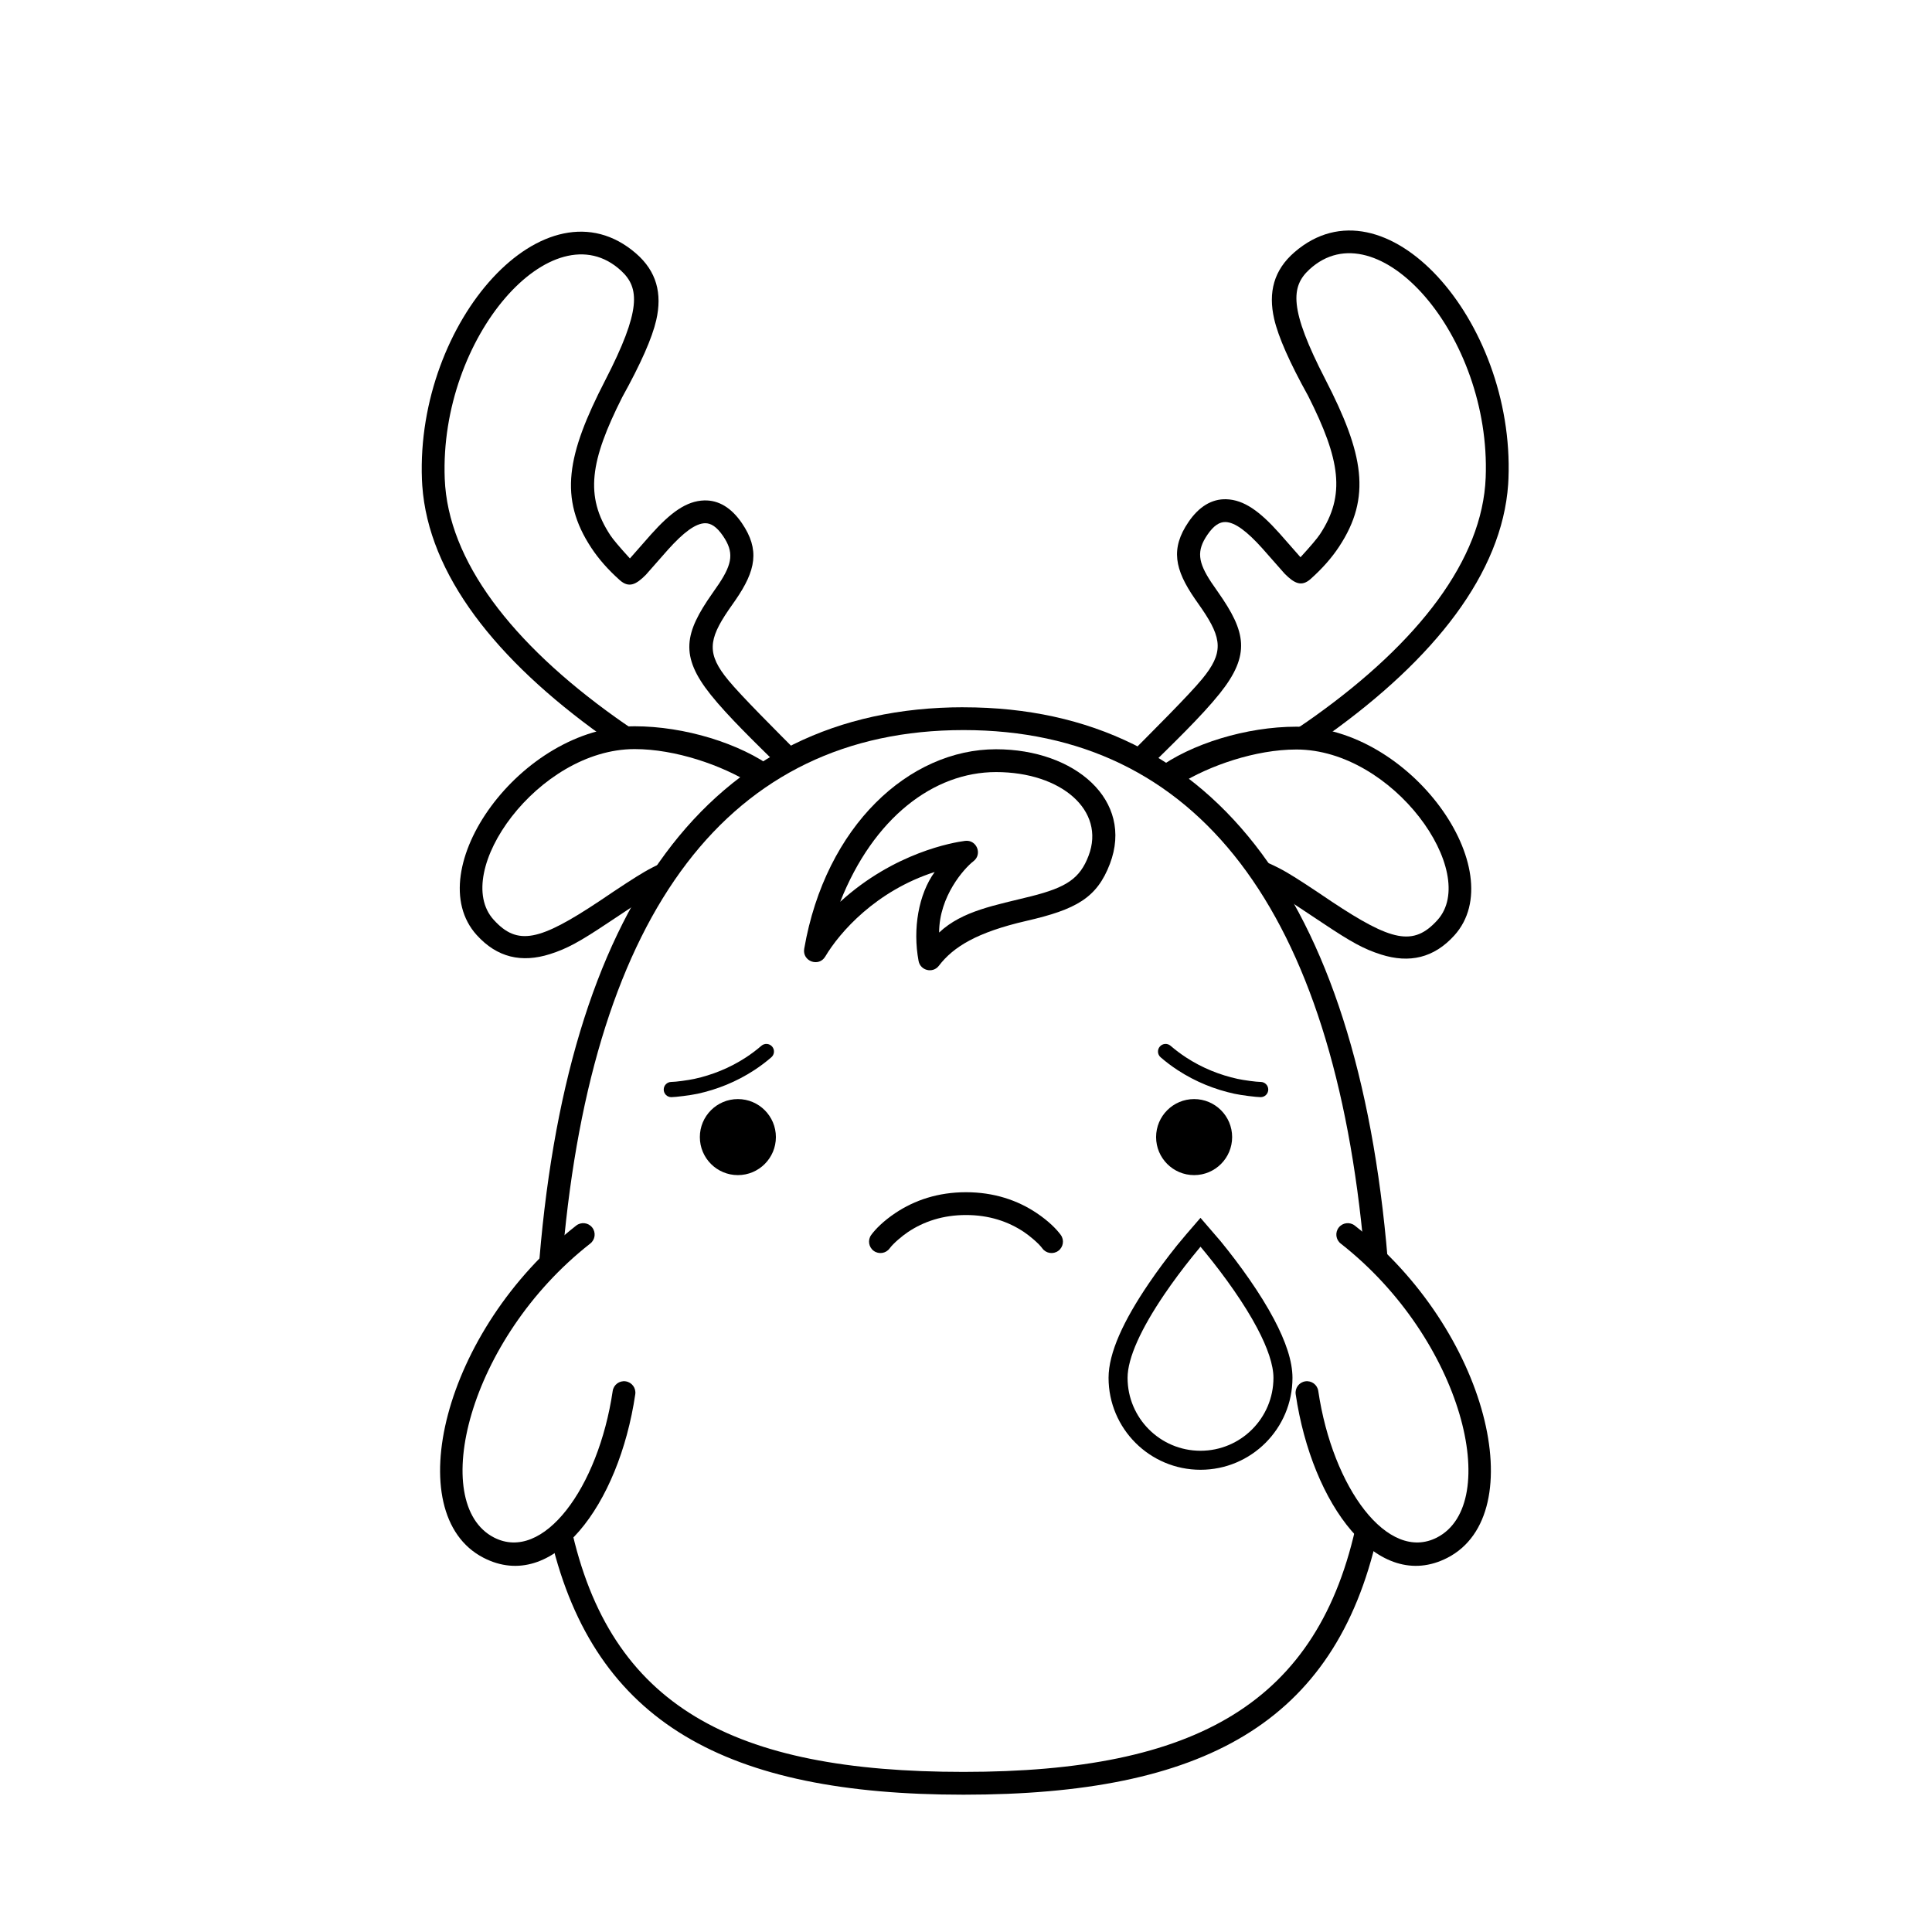 <?xml version="1.0" encoding="UTF-8"?>
<!-- Uploaded to: SVG Repo, www.svgrepo.com, Generator: SVG Repo Mixer Tools -->
<svg fill="#000000" width="800px" height="800px" version="1.1" viewBox="144 144 512 512" xmlns="http://www.w3.org/2000/svg">
 <g>
  <path d="m255.82 271.11c-1.641-42.027 32.812-80.652 56.719-59.957 5.453 4.723 7 10.609 5.367 17.707-1.09 4.731-4.09 11.527-9.004 20.387-8.504 16.867-9.992 26.25-3.133 36.637 0.73 1.105 2.453 3.141 5.164 6.106l5.582-6.348c5.195-5.801 9.383-8.898 14.137-9.023 3.805-0.102 7.184 1.945 9.957 6.019 4.809 7.043 3.691 12.566-1.688 20.371l-1.844 2.644c-5.391 7.898-5.777 11.695-0.066 18.613 3.488 4.231 12.324 13.035 19.246 19.996l-5.938 2.633c-6.199-6.098-13.43-13.098-17.973-18.781-8.266-10.336-6.949-16.359 0.426-26.863l1.793-2.594c3.551-5.383 3.953-8.355 1.051-12.613-1.699-2.488-3.238-3.426-4.805-3.383-2.496 0.066-5.68 2.422-9.793 7.012-0.477 0.531-2.43 2.75-5.859 6.652-2.602 2.629-4.512 3.559-6.91 1.422-3.086-2.754-5.582-5.594-7.523-8.531-8.68-13.141-6.527-24.664 3.617-44.344 9.652-18.723 9.16-24.609 4.238-29.145-17.98-16.574-48.191 17.391-46.723 55.148 0.852 21.773 17.828 43.605 45.223 63.203 2.711 1.941 5.414 3.746 8.078 5.422l-10.891-0.004-0.707-0.5c-28.141-20.133-46.016-42.77-47.656-66.312z"/>
  <path d="m543.76 270.8c1.641-42.031-32.812-80.656-56.719-59.957-5.453 4.719-7 10.609-5.367 17.703 1.09 4.731 4.09 11.527 9.008 20.387 8.5 16.867 9.988 26.25 3.129 36.637-0.73 1.105-2.453 3.141-5.164 6.106l-5.582-6.348c-5.195-5.801-9.379-8.898-14.133-9.023-3.805-0.102-7.184 1.945-9.961 6.019-4.805 7.043-3.691 12.566 1.688 20.371l1.844 2.648c5.391 7.894 5.777 11.691 0.07 18.609-3.633 4.402-13.043 13.746-20.07 20.824l5.637 2.91c6.43-6.344 14.273-13.855 19.094-19.887 8.266-10.336 6.949-16.359-0.426-26.863l-1.793-2.594c-3.551-5.383-3.953-8.355-1.047-12.613 1.695-2.488 3.238-3.426 4.805-3.383 2.492 0.066 5.676 2.422 9.789 7.012 0.477 0.531 2.43 2.75 5.859 6.652 2.602 2.629 4.516 3.559 6.91 1.422 3.086-2.754 5.586-5.594 7.523-8.531 8.68-13.141 6.527-24.66-3.617-44.344-9.652-18.723-9.16-24.609-4.238-29.145 17.984-16.574 48.195 17.391 46.723 55.148-0.848 21.773-17.828 43.605-45.223 63.203-2.879 2.062-5.742 3.965-8.566 5.727h10.941l1.145-0.809c28.141-20.133 46.016-42.77 47.66-66.312z"/>
  <path d="m312.18 336.47c-30.27 0-57.297 38.242-41.852 55.32 5.422 5.996 11.922 7.43 19.406 5.062 4.527-1.434 7.863-3.266 15.395-8.293 6.797-4.523 10.531-6.988 11.211-7.402 0.215-0.129 0.715-0.398 1.402-0.746 2.519-3.691 4.699-6.902 6.559-9.641-3.527 1.227-6.644 2.609-9.48 4.258-2.367 1.375-6.363 3.969-11.988 7.785-15.883 10.551-21.68 11.934-28.02 4.922-11.367-12.566 11.715-45.219 37.367-45.219 10.844 0 23.07 4.269 31.02 9.215 1.781-1.18 3.789-2.508 6.023-3.981-9.055-6.766-23.855-11.281-37.043-11.281z"/>
  <path d="m487.56 336.58c30.266 0 57.297 38.242 41.852 55.32-5.422 5.996-11.922 7.43-19.406 5.062-4.531-1.434-7.863-3.262-15.398-8.293-6.793-4.523-10.531-6.988-11.207-7.402-0.219-0.129-0.715-0.395-1.406-0.746-2.516-3.691-4.699-6.902-6.559-9.641 3.527 1.227 6.648 2.613 9.48 4.258 2.371 1.375 6.363 3.969 11.988 7.785 15.887 10.551 21.68 11.934 28.023 4.922 11.363-12.566-11.719-45.219-37.367-45.219-10.848 0-23.074 4.269-31.023 9.215-1.781-1.18-3.789-2.508-6.019-3.981 9.051-6.766 23.855-11.281 37.043-11.281z"/>
  <path d="m503.64 546.99 5.387 3.879c-11.258 49.848-46.117 68.742-109.68 68.742-62.855 0-97.621-19.008-109.27-67.504l5.207-3.617c10.328 47.715 42.949 65.078 104.07 65.078 61.598 0 94.223-18.164 104.29-66.578zm-104.29-215.55c67.426 0 105.67 53.125 112.75 150.7l-6.566-6.242c-8.051-90.438-44.086-138.42-106.18-138.42-62.09 0-98.125 47.973-106.18 138.4l-6.566 6.262c7.07-97.582 45.316-150.71 112.74-150.71z"/>
  <path d="m296.7 468.79c1.316-1.027 3.215-0.797 4.246 0.516 1.027 1.316 0.797 3.215-0.52 4.246-32.438 25.398-42.91 68.93-25.523 77.898 13.008 6.711 27.66-13.066 31.469-38.832 0.246-1.652 1.781-2.793 3.434-2.551 1.652 0.246 2.793 1.781 2.547 3.434-4.328 29.289-21.773 52.836-40.219 43.324-22.508-11.609-10.781-60.359 24.566-88.035z"/>
  <path d="m503.03 468.79c-1.316-1.027-3.215-0.797-4.246 0.516-1.027 1.316-0.797 3.215 0.516 4.246 32.441 25.398 42.914 68.93 25.527 77.898-13.008 6.711-27.66-13.066-31.473-38.832-0.242-1.652-1.781-2.793-3.43-2.551-1.652 0.246-2.793 1.781-2.551 3.434 4.332 29.289 21.777 52.836 40.223 43.324 22.508-11.609 10.781-60.359-24.566-88.035z"/>
  <path d="m407.96 342.56c-22.949 0-45.18 20.223-50.836 52.875-0.57 3.305 3.863 4.945 5.578 2.059 3.832-6.449 13.449-17.414 28.996-22.406-4.266 5.867-5.863 15.066-4.266 23.578 0.484 2.57 3.785 3.356 5.375 1.277 3.812-4.992 10.039-8.871 23.199-11.898 13.16-3.027 18.688-6.062 22.133-15.125 6.394-16.82-9.227-30.359-30.18-30.359zm0 6.047c17.312 0 29.078 10.195 24.527 22.164-2.301 6.055-5.863 8.395-15.254 10.762-9.387 2.367-18.176 3.785-24.355 9.598 0-9.598 6.641-17.012 9.094-18.895 2.453-1.879 0.84-5.793-2.227-5.394s-18.691 3.027-33.082 16.145c8.824-22.289 24.773-34.379 41.297-34.379z"/>
  <path d="m400 459.95c7.336 0 13.602 2.078 18.77 5.551 3.137 2.106 5.234 4.242 6.344 5.769 0.984 1.348 0.684 3.238-0.664 4.223-1.352 0.98-3.242 0.684-4.223-0.664-0.984-1.352-3.363-3.328-4.828-4.309-4.207-2.828-9.32-4.527-15.398-4.527-6.082 0-11.191 1.699-15.402 4.527-1.465 0.98-3.844 2.957-4.828 4.309-0.98 1.348-2.871 1.645-4.223 0.664-1.348-0.984-1.645-2.875-0.664-4.223 1.113-1.527 3.211-3.664 6.344-5.769 5.168-3.473 11.434-5.551 18.773-5.551z"/>
  <path d="m345.78 421.14c0.844-0.727 2.113-0.633 2.844 0.207 0.727 0.844 0.633 2.117-0.211 2.844-1.43 1.238-2.93 2.363-4.484 3.383-4.797 3.141-9.926 5.16-15.055 6.281-1.797 0.391-5.856 0.902-6.969 0.902-1.109 0-2.012-0.902-2.012-2.016 0-1.113 0.902-2.016 2.012-2.016 1.113 0 4.477-0.453 6.109-0.809 4.676-1.023 9.352-2.863 13.707-5.715 1.406-0.926 2.762-1.945 4.059-3.062z"/>
  <path d="m454.21 421.14c-0.84-0.727-2.113-0.633-2.84 0.207-0.73 0.844-0.637 2.117 0.207 2.844 1.43 1.238 2.93 2.363 4.484 3.383 4.797 3.141 9.926 5.16 15.055 6.281 1.801 0.391 5.856 0.902 6.969 0.902 1.113 0 2.016-0.902 2.016-2.016 0-1.113-0.902-2.016-2.016-2.016-1.113 0-4.473-0.453-6.109-0.809-4.672-1.023-9.348-2.863-13.703-5.715-1.41-0.926-2.766-1.945-4.062-3.062z"/>
  <path d="m349.62 445.34c0 5.566-4.512 10.078-10.074 10.078-5.566 0-10.078-4.512-10.078-10.078 0-5.562 4.512-10.074 10.078-10.074 5.562 0 10.074 4.512 10.074 10.074" fill-rule="evenodd"/>
  <path d="m470.53 445.34c0 5.566-4.512 10.078-10.074 10.078-5.566 0-10.078-4.512-10.078-10.078 0-5.562 4.512-10.074 10.078-10.074 5.562 0 10.074 4.512 10.074 10.074" fill-rule="evenodd"/>
  <path d="m462.14 466.74c-3.016 3.461-5.094 5.902-6.227 7.312-2.606 3.25-5.156 6.664-7.5 10.121-6.672 9.828-10.633 18.348-10.633 24.965 0 13.457 10.91 24.367 24.367 24.367 13.461 0 24.371-10.91 24.371-24.367 0-4.383-1.754-9.609-4.918-15.582-1.773-3.344-3.953-6.852-6.457-10.465-2.43-3.504-5.027-6.922-7.629-10.109zm0.008 7.652 1.461 1.77c2.523 3.098 5.047 6.41 7.394 9.801 2.394 3.457 4.477 6.801 6.144 9.953 2.812 5.309 4.332 9.836 4.332 13.223 0 10.676-8.656 19.328-19.332 19.328-10.676 0-19.328-8.652-19.328-19.328 0-5.293 3.629-13.102 9.762-22.137 2.266-3.336 4.738-6.644 7.266-9.797z"/>
 </g>
</svg>